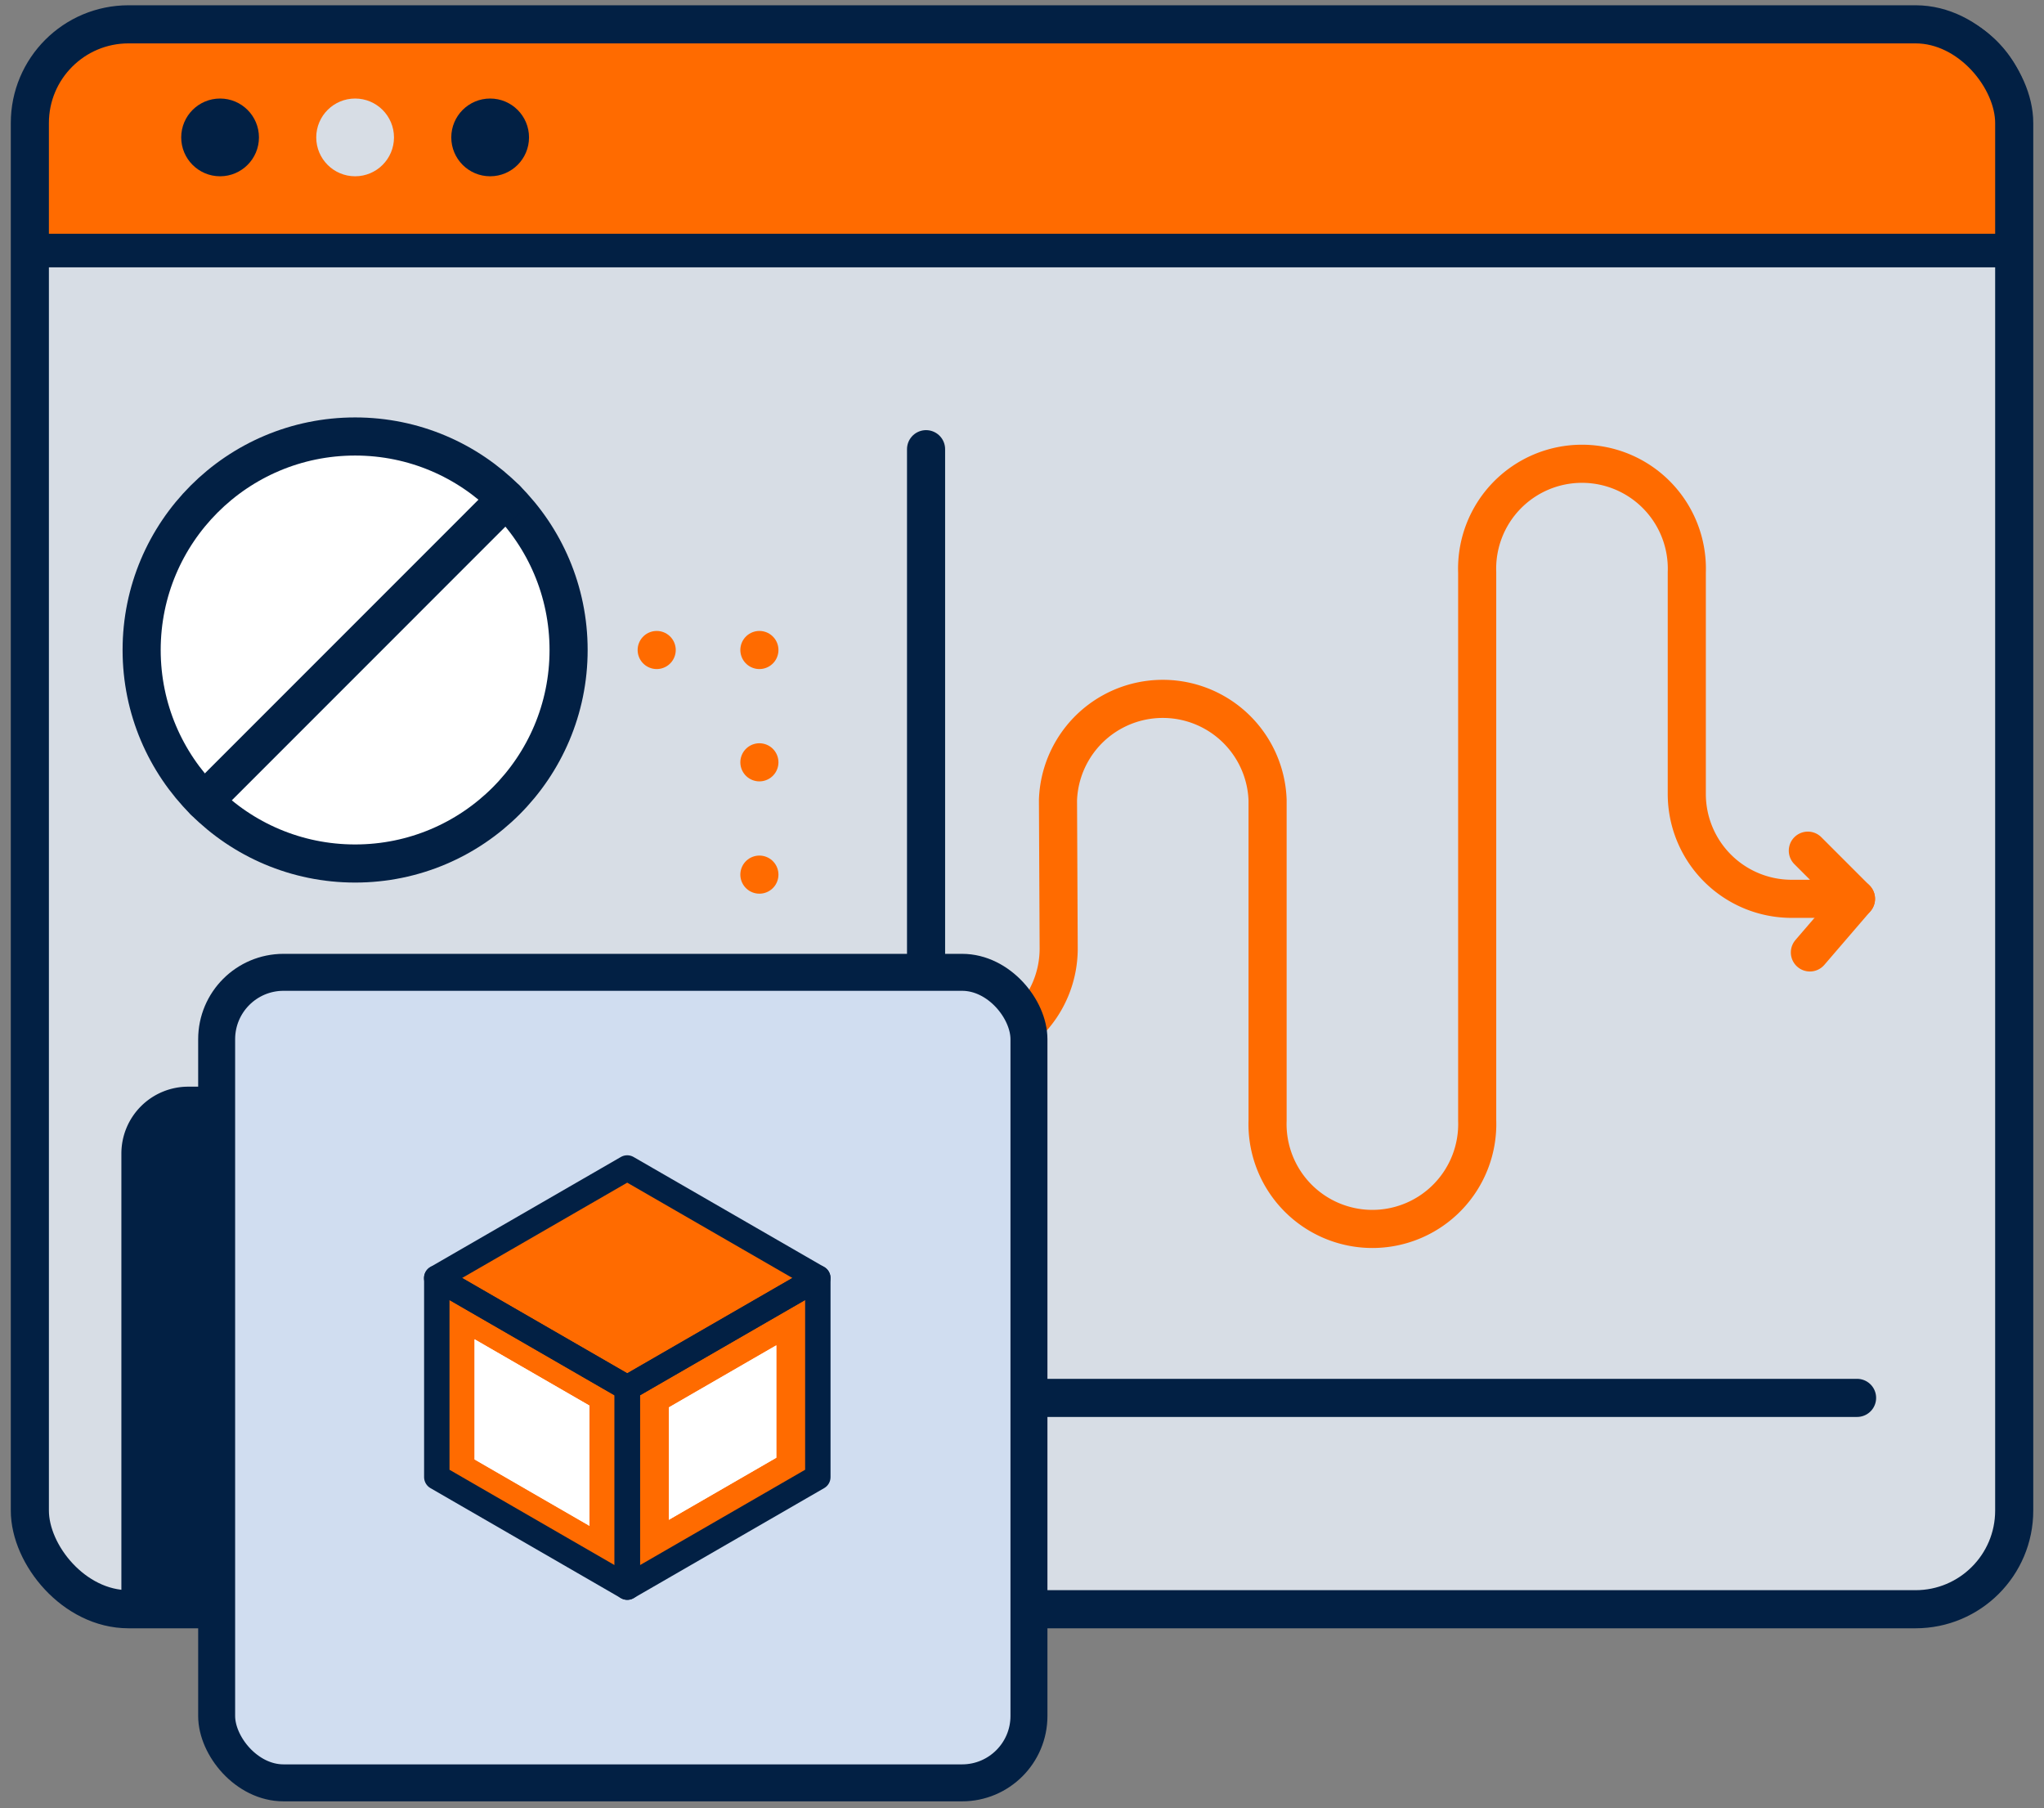 <svg id="Capa_1" data-name="Capa 1" xmlns="http://www.w3.org/2000/svg" viewBox="0 0 321.81 284.63"><rect x="0" y="0" width="321.81" height="284.63" fill="#808080" stroke="none"/><defs><style>.cls-1{fill:#d7dde5;}.cls-2{fill:#ff6b00;}.cls-3{fill:#022044;}.cls-10,.cls-13,.cls-14,.cls-4,.cls-5,.cls-6,.cls-7,.cls-8,.cls-9{fill:none;stroke-linecap:round;}.cls-13,.cls-14,.cls-4,.cls-5,.cls-7{stroke:#022044;}.cls-10,.cls-4,.cls-8,.cls-9{stroke-miterlimit:10;}.cls-10,.cls-4,.cls-6,.cls-7,.cls-8,.cls-9{stroke-width:6px;}.cls-13,.cls-14,.cls-5,.cls-6,.cls-7{stroke-linejoin:round;}.cls-5{stroke-width:5.29px;}.cls-10,.cls-6,.cls-8,.cls-9{stroke:#ff6b00;}.cls-9{stroke-dasharray:0 16.17;}.cls-10{stroke-dasharray:0 17.68;}.cls-11{fill:#fff;}.cls-12{fill:#d0ddf0;}.cls-13{stroke-width:5.82px;}.cls-14{stroke-width:4px;}</style></defs><rect class="cls-1" x="3.92" y="3.83" width="313.96" height="251.52" rx="20.15"/><path class="cls-2" d="M16.17,3.83H305.64a12.24,12.24,0,0,1,12.24,12.24V39.44H3.92V16.07A12.25,12.25,0,0,1,16.17,3.83Z"/><circle class="cls-3" cx="34.65" cy="21.63" r="6.12"/><circle class="cls-1" cx="55.91" cy="21.63" r="6.12"/><circle class="cls-3" cx="77.17" cy="21.63" r="6.12"/><rect class="cls-4" x="4.7" y="3.83" width="312.42" height="249.49" rx="15.53"/><path class="cls-5" d="M20.23,3.83H301.58a15.53,15.53,0,0,1,15.53,15.53V39.44a0,0,0,0,1,0,0H4.7a0,0,0,0,1,0,0V19.36A15.53,15.53,0,0,1,20.23,3.83Z"/><path class="cls-6" d="M284.63,133.91l7.58,7.58H282.07A16.51,16.51,0,0,1,265.57,125l0-34.91a16.51,16.51,0,1,0-33,0l0,86.28a16.51,16.51,0,1,1-33,0l0-50.42a16.51,16.51,0,0,0-33,0l.11,23.37a16.51,16.51,0,0,1-16.51,16.51"/><line class="cls-6" x1="292.21" y1="141.49" x2="284.95" y2="149.93"/><polyline class="cls-7" points="145.8 70.71 145.8 220.05 292.38 220.05"/><line class="cls-8" x1="71.05" y1="102.32" x2="71.05" y2="102.32"/><line class="cls-9" x1="87.22" y1="102.32" x2="111.47" y2="102.32"/><line class="cls-8" x1="119.56" y1="102.32" x2="119.56" y2="102.32"/><line class="cls-10" x1="119.56" y1="120" x2="119.56" y2="164.2"/><line class="cls-8" x1="119.56" y1="173.04" x2="119.56" y2="173.04"/><circle class="cls-11" cx="55.91" cy="102.32" r="33.61"/><circle class="cls-4" cx="55.91" cy="102.32" r="33.61"/><line class="cls-4" x1="79.68" y1="78.55" x2="32.15" y2="126.09"/><path class="cls-3" d="M147,253.32V181.59a10.52,10.52,0,0,0-10.53-10.53H29.65a10.53,10.53,0,0,0-10.54,10.53v71.73Z"/><rect class="cls-12" x="34.11" y="153.06" width="127.89" height="127.59" rx="10.53"/><rect class="cls-13" x="34.11" y="153.06" width="127.89" height="127.59" rx="10.53"/><polygon class="cls-2" points="68.77 201.18 68.77 232.52 98.76 249.84 98.76 218.49 68.77 201.18"/><path class="cls-2" d="M98.76,218.49v31.35l30-17.32V201.18Z"/><path class="cls-11" d="M105.3,221.55v17.69l16.92-9.77V211.78Z"/><polygon class="cls-11" points="74.72 210.83 74.72 229.74 92.81 240.19 92.81 221.27 74.72 210.83"/><path class="cls-2" d="M128.75,201.17l-30-17.31-30,17.32,30,17.31,30-17.31Z"/><polygon class="cls-14" points="68.77 201.18 68.77 232.52 98.76 249.84 98.76 218.49 68.77 201.18"/><path class="cls-14" d="M98.76,218.49v31.35l30-17.32V201.18Z"/><path class="cls-11" d="M105.3,221.55v17.69l16.92-9.77V211.78Z"/><polygon class="cls-11" points="74.72 210.83 74.72 229.74 92.81 240.19 92.81 221.27 74.72 210.83"/><path class="cls-14" d="M128.75,201.17l-30-17.31-30,17.32,30,17.31,30-17.31Z"/></svg>